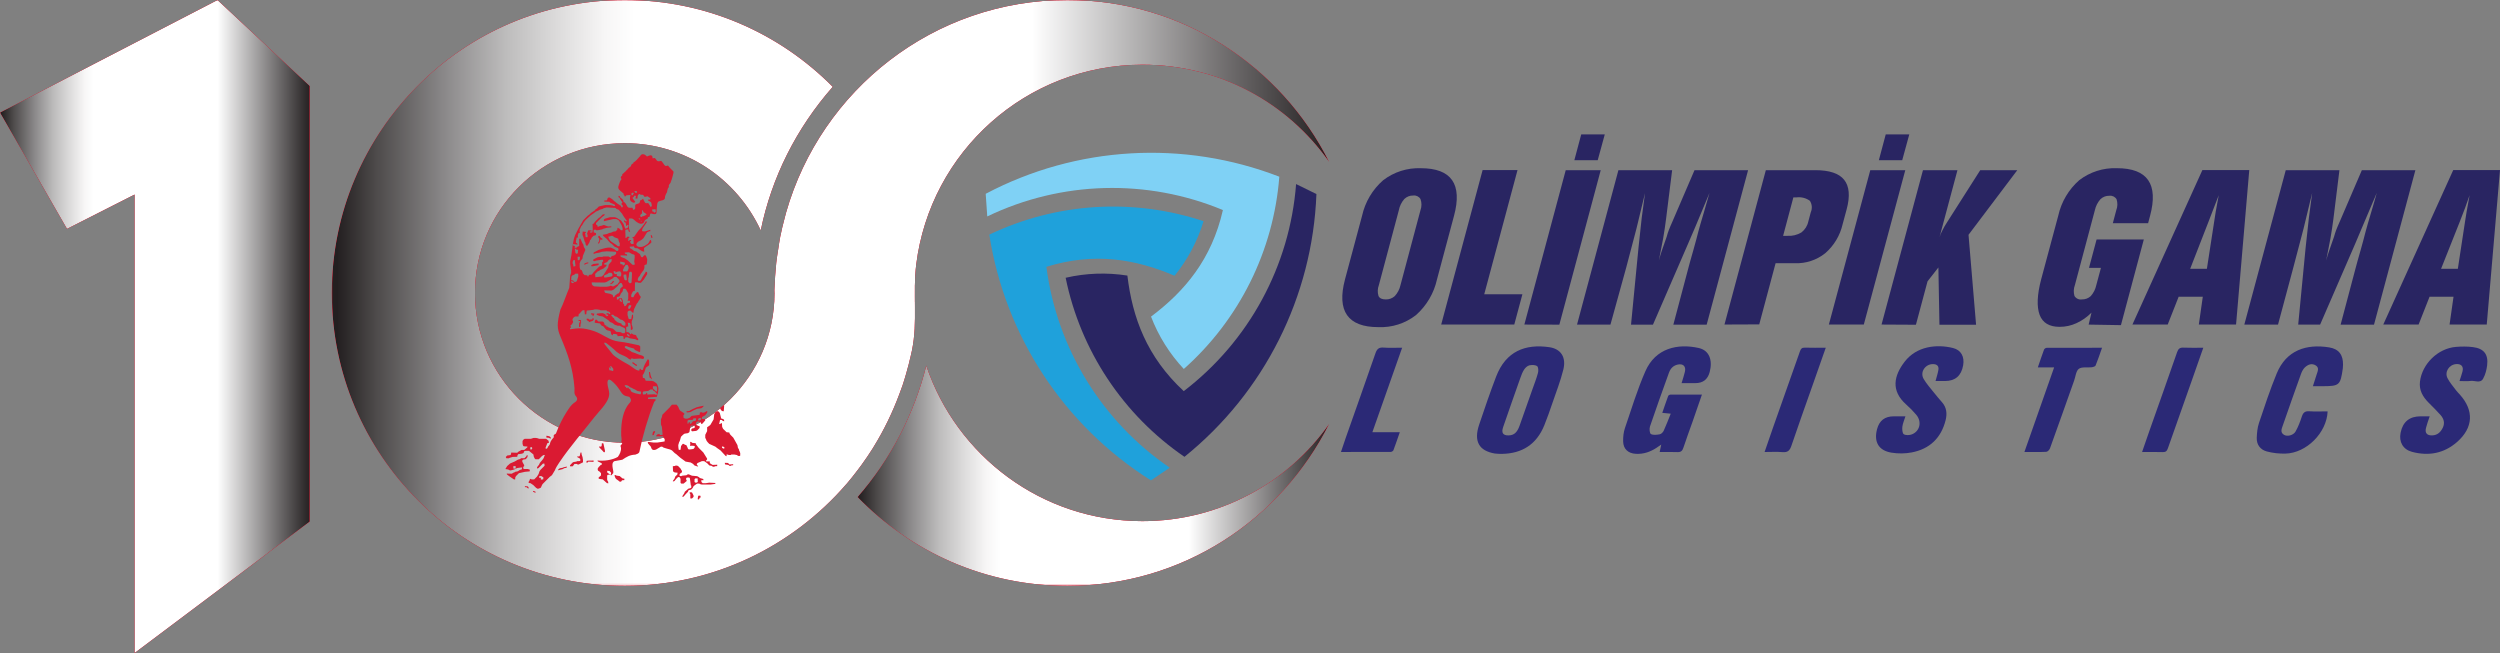 <?xml version="1.0" encoding="UTF-8"?>
<svg xmlns="http://www.w3.org/2000/svg" xmlns:xlink="http://www.w3.org/1999/xlink" viewBox="0 0 1048.82 273.98">
  <rect x="0" y="0" width="1048.82" height="273.98" fill="#808080" stroke="none"/>
  <defs>
    <style>
      .cls-1 {
        fill: url(#Adsız_degrade_33-2);
      }

      .cls-2 {
        fill: url(#Adsız_degrade_32);
      }

      .cls-3 {
        fill: url(#Adsız_degrade_32-3);
      }

      .cls-4 {
        fill: #2b2976;
      }

      .cls-5 {
        mask: url(#mask-2);
      }

      .cls-6 {
        clip-path: url(#clippath-2);
      }

      .cls-7 {
        isolation: isolate;
      }

      .cls-8 {
        fill: #1fa1db;
      }

      .cls-9 {
        clip-path: url(#clippath-1);
      }

      .cls-10 {
        clip-path: url(#clippath-4);
      }

      .cls-11 {
        fill: url(#Adsız_degrade_32-2);
      }

      .cls-12 {
        fill: url(#Adsız_degrade_33-3);
      }

      .cls-13, .cls-14 {
        fill: #da1a32;
      }

      .cls-15 {
        fill: #292562;
      }

      .cls-16 {
        clip-path: url(#clippath);
      }

      .cls-17 {
        fill: none;
      }

      .cls-18 {
        clip-path: url(#clippath-3);
      }

      .cls-19 {
        mask: url(#mask-1);
      }

      .cls-20 {
        mask: url(#mask);
      }

      .cls-21 {
        clip-path: url(#clippath-5);
      }

      .cls-14 {
        fill-rule: evenodd;
      }

      .cls-22 {
        fill: url(#Adsız_degrade_33);
      }

      .cls-23 {
        fill: #7fd1f5;
      }

      .cls-24 {
        mix-blend-mode: multiply;
      }
    </style>
    <clipPath id="clippath">
      <rect class="cls-17" x="359.77" y="153.38" width="197.85" height="92.4"/>
    </clipPath>
    <clipPath id="clippath-1">
      <path class="cls-17" d="M479.29,218.63c-42.2,0-77.95-27.34-90.69-65.25-5.05,20.27-15.01,39.32-28.83,55.15,22.33,22.95,53.49,37.25,88.04,37.25,48.1,0,89.62-27.69,109.81-67.94-17.32,24.64-45.92,40.79-78.33,40.79"/>
    </clipPath>
    <linearGradient id="Adsız_degrade_33" data-name="Adsız degrade 33" x1="-14.35" y1="645.79" x2="-13.35" y2="645.79" gradientTransform="translate(3199.47 127967.33) scale(197.85 -197.85)" gradientUnits="userSpaceOnUse">
      <stop offset="0" stop-color="#404040"/>
      <stop offset=".12" stop-color="#1e1e1e"/>
      <stop offset=".23" stop-color="#080808"/>
      <stop offset=".3" stop-color="#000"/>
      <stop offset=".7" stop-color="#000"/>
      <stop offset="1" stop-color="#404040"/>
    </linearGradient>
    <mask id="mask" x="359.77" y="153.38" width="197.85" height="92.4" maskUnits="userSpaceOnUse">
      <rect class="cls-22" x="359.77" y="153.38" width="197.85" height="92.4"/>
    </mask>
    <linearGradient id="Adsız_degrade_32" data-name="Adsız degrade 32" x1="-14.35" y1="645.79" x2="-13.35" y2="645.79" gradientTransform="translate(3199.47 127967.33) scale(197.85 -197.85)" gradientUnits="userSpaceOnUse">
      <stop offset="0" stop-color="#231f20"/>
      <stop offset=".04" stop-color="#4e4b4b"/>
      <stop offset=".11" stop-color="#8c8a8b"/>
      <stop offset=".17" stop-color="#bdbcbc"/>
      <stop offset=".23" stop-color="#e1e0e0"/>
      <stop offset=".27" stop-color="#f7f6f6"/>
      <stop offset=".3" stop-color="#fff"/>
      <stop offset=".7" stop-color="#fff"/>
      <stop offset="1" stop-color="#231f20"/>
    </linearGradient>
    <clipPath id="clippath-2">
      <rect class="cls-17" x="139.21" y="0" width="418.4" height="245.78"/>
    </clipPath>
    <clipPath id="clippath-3">
      <path class="cls-17" d="M447.81,0C391.68,0,344.49,37.69,329.8,89.11c-.22,.77-.41,1.55-.61,2.32-.69,2.61-1.35,5.23-1.87,7.91-.33,1.68-.55,3.39-.82,5.09-.29,1.94-.64,3.85-.84,5.82-.39,3.76-.63,7.55-.78,11.53,0,.31,.04,.62,.05,1.3-.1,34.61-28.19,62.65-62.83,62.65s-62.83-28.13-62.83-62.83,28.13-62.83,62.83-62.83c25.33,0,47.11,15.02,57.05,36.62,4.55-22.22,14.95-42.91,30.22-60.27C327.11,13.94,296.24,0,262.1,0,194.23,0,139.21,55.02,139.21,122.89s55.02,122.89,122.89,122.89c37.12,0,70.32-16.53,92.86-42.55,.14-.16,.28-.3,.42-.46,1.55-1.82,3.02-3.7,4.46-5.6,.56-.73,1.11-1.46,1.65-2.21,1.54-2.13,3.02-4.29,4.42-6.5,.23-.37,.45-.74,.68-1.11,4.29-6.96,7.86-14.35,10.71-21.99,.45-1.22,.93-2.42,1.34-3.66,.55-1.64,1.04-3.3,1.52-4.96,.71-2.48,1.38-4.98,1.94-7.53,.17-.74,.35-1.48,.5-2.23,2.48-12.03,.27-24,1.79-36.09,5.91-47.2,46.1-83.74,94.91-83.74,32.41,0,61,16.15,78.32,40.79C537.43,27.69,495.9,0,447.81,0"/>
    </clipPath>
    <linearGradient id="Adsız_degrade_33-2" data-name="Adsız degrade 33" x1="-14.35" y1="645.79" x2="-13.35" y2="645.79" gradientTransform="translate(6144.57 270323.95) scale(418.4 -418.4)" xlink:href="#Adsız_degrade_33"/>
    <mask id="mask-1" x="139.21" y="0" width="418.4" height="245.78" maskUnits="userSpaceOnUse">
      <rect class="cls-1" x="139.21" y="0" width="418.4" height="245.78"/>
    </mask>
    <linearGradient id="Adsız_degrade_32-2" data-name="Adsız degrade 32" x1="-14.35" y1="645.79" x2="-13.35" y2="645.79" gradientTransform="translate(6144.57 270323.95) scale(418.4 -418.4)" xlink:href="#Adsız_degrade_32"/>
    <clipPath id="clippath-4">
      <rect class="cls-17" x="0" y="0" width="129.99" height="273.98"/>
    </clipPath>
    <clipPath id="clippath-5">
      <polygon class="cls-17" points="91.25 0 0 47.23 28.1 96.03 56.46 81.63 56.46 273.98 129.99 218.78 129.99 36.11 91.25 0"/>
    </clipPath>
    <linearGradient id="Adsız_degrade_33-3" data-name="Adsız degrade 33" x1="-14.35" y1="645.79" x2="-13.35" y2="645.79" gradientTransform="translate(1865.7 84080.83) scale(129.99 -129.99)" xlink:href="#Adsız_degrade_33"/>
    <mask id="mask-2" x="0" y="0" width="129.99" height="273.98" maskUnits="userSpaceOnUse">
      <rect class="cls-12" x="0" y="0" width="129.99" height="273.98"/>
    </mask>
    <linearGradient id="Adsız_degrade_32-3" data-name="Adsız degrade 32" x1="-14.35" y1="645.79" x2="-13.35" y2="645.79" gradientTransform="translate(1865.7 84080.82) scale(129.99 -129.99)" xlink:href="#Adsız_degrade_32"/>
  </defs>
  <g class="cls-7">
    <g id="katman_2" data-name="katman 2">
      <g id="katman_1" data-name="katman 1">
        <g>
          <path class="cls-8" d="M504.93,92.79c-2.54,8.35-6.67,16.12-12.16,22.9-16.23-6.94-33.55-10.02-53.78-3.75,4.44,34.18,23.27,64.84,51.74,84.27l-7.88,5.32c-36.45-22.94-61.18-60.54-67.81-103.09,28.11-13.44,60.32-15.46,89.89-5.64"/>
          <path class="cls-23" d="M496.64,154.79c-5.96-6.36-10.64-13.83-13.75-21.97,14.13-10.59,25.47-24.05,30.15-44.7-31.83-13.24-67.79-12.26-98.86,2.68l-.65-9.5c38.09-20.1,83.01-22.71,123.18-7.17-2.41,31.06-16.77,59.98-40.07,80.66"/>
          <path class="cls-15" d="M447.08,116.53c8.49-1.97,17.28-2.28,25.89-.92,2.1,17.55,8.11,34.09,23.65,48.48,27.36-20.93,44.5-52.52,47.13-86.87l8.53,4.19c-1.65,43.03-21.84,83.23-55.37,110.24-25.73-17.63-43.6-44.57-49.84-75.12"/>
          <path class="cls-15" d="M586.86,88.17l-8.39,31.45c-.56,1.46-.61,3.06-.15,4.55,.44,.97,1.47,1.45,3.04,1.45,1.4,.04,2.76-.46,3.79-1.4,1.19-1.29,2.01-2.88,2.39-4.59l8.39-31.45c.55-1.51,.55-3.17,0-4.68-.63-1.05-1.82-1.63-3.04-1.47-1.39-.04-2.73,.48-3.73,1.45-1.17,1.33-1.97,2.95-2.31,4.7m-15.43,2.37c1.28-5.8,4.39-11.04,8.87-14.95,4.52-3.46,10.1-5.24,15.79-5.03,6.44,0,10.8,1.68,13.12,5.01,2.33,3.33,2.58,8.39,.8,14.97l-7.13,26.63c-1.28,5.82-4.38,11.09-8.85,15.03-4.51,3.5-10.11,5.29-15.81,5.03-6.36,0-10.72-1.68-13.08-5.03-2.35-3.38-2.62-8.39-.86-15.01l7.15-26.65Z"/>
          <polygon class="cls-15" points="604.62 136.16 622 71.35 636.64 71.35 622.68 123.45 638.69 123.45 635.28 136.16 604.62 136.16"/>
          <path class="cls-15" d="M639.51,136.16l17.36-64.77h14.68l-17.36,64.81-14.68-.04Zm20.97-68.94l2.89-10.84h9.88l-2.96,10.82-9.81,.02Z"/>
          <path class="cls-15" d="M661.61,136.16l17.36-64.77h22.54l-2.56,20.53c-.34,2.64-.73,5.37-1.22,8.16l-1.8,9.25c.33-1.32,.75-2.68,1.22-4.07l2.1-6.02c.23-.9,.51-1.78,.84-2.64,.29-.82,.86-2.1,1.72-4.07l9.08-21.13h22.48l-17.38,64.81h-13.98l6.29-23.71c.44-1.61,1.11-4.19,2.1-7.53,.98-3.33,1.61-6,2.1-7.82,.48-1.82,1.24-4.4,2.31-7.99,1.07-3.59,1.84-6.29,2.37-8.22l-5.89,14.11-3.15,7.32-14.68,33.84h-9.2l3.14-32.35,1.34-12.41,1.4-10.48-3.61,14.97-4.3,16.35-6.6,23.88h-14.01Z"/>
          <path class="cls-15" d="M723.46,136.16l17.36-64.77h20.76c5.89,0,9.94,1.34,12.1,4.05,2.16,2.71,2.54,6.82,1.05,12.35l-1.7,6.29c-1.08,4.72-3.64,8.98-7.3,12.16-3.6,2.87-8.11,4.36-12.71,4.19h-8.11l-6.86,25.66-14.59,.06Zm24.62-37.22h1.84c2.04,.13,4.08-.37,5.83-1.43,1.5-1.15,2.53-2.8,2.91-4.66l1.01-3.79c.69-1.57,.55-3.38-.38-4.82-1.6-1.16-3.58-1.67-5.54-1.43h-1.38l-4.3,16.12Z"/>
          <path class="cls-15" d="M767.26,136.16l17.38-64.77h14.68l-17.4,64.77h-14.66Zm20.97-68.94l2.89-10.84h9.88l-2.96,10.82-9.81,.02Z"/>
          <path class="cls-15" d="M789.36,136.16l17.38-64.77h14.47l-7.53,28.12c.14-.49,.32-.96,.52-1.43,.23-.52,.5-1.07,.82-1.66,.49-.99,1.03-1.95,1.64-2.87l14.11-22.16h15.54l-20.46,27.11,3.17,37.74h-15.37l-.44-24.03-4.55,5.81-4.88,18.22-14.4-.08Z"/>
          <path class="cls-15" d="M876.25,136.16l1.19-5.01c-1.81,1.84-3.94,3.34-6.29,4.42-2.22,1.03-4.64,1.56-7.09,1.55-4.34,0-7.15-1.7-8.39-5.07-1.24-3.38-1.07-8.39,.69-14.99l7.15-26.63c1.29-5.75,4.36-10.95,8.79-14.84,4.52-3.46,10.1-5.24,15.79-5.03,6.44,0,10.8,1.68,13.12,5.01,2.33,3.33,2.58,8.39,.8,14.99l-.82,3.08h-14.8l1.45-5.47c.57-1.46,.61-3.08,.12-4.57-.63-1.05-1.82-1.63-3.04-1.47-1.39-.04-2.73,.48-3.73,1.45-1.16,1.3-1.96,2.89-2.33,4.59l-8.39,31.45c-.55,1.46-.61,3.06-.17,4.55,.63,1.06,1.84,1.64,3.06,1.45,1.4,.05,2.75-.45,3.78-1.4,1.16-1.3,1.95-2.89,2.31-4.59l1.95-7.25h-5.01l3.19-11.91h19.81l-9.6,35.94-13.54-.23Z"/>
          <path class="cls-15" d="M894.61,136.16l29.35-64.81h19.67l-5.54,64.81h-15.62l1.66-11.66h-10.13l-4.59,11.66h-14.8Zm24.22-23.38h7.02l3.06-19.81,.65-4.19,1.26-6.88-2.1,5.43-2.22,5.77-7.67,19.69Z"/>
          <path class="cls-15" d="M941.56,136.16l17.38-64.77h22.52l-2.54,20.53c-.34,2.64-.76,5.37-1.24,8.16l-1.8,9.25c.36-1.32,.75-2.68,1.24-4.07,.1-.36,.84-2.35,2.1-6.02,.25-.94,.55-1.82,.84-2.64,.29-.82,.86-2.1,1.72-4.07l9.08-21.13h22.46l-17.36,64.81h-14.01l6.29-23.71c.44-1.61,1.11-4.19,2.1-7.53,.98-3.33,1.61-6,2.1-7.82,.48-1.82,1.24-4.4,2.31-7.99,1.07-3.59,1.86-6.29,2.37-8.22l-6,14.11-3.08,7.28-14.68,33.84h-9.2l3.12-32.35,1.36-12.41,1.38-10.48-3.61,14.97-4.3,16.35-6.42,23.94-14.13-.02Z"/>
          <path class="cls-15" d="M999.85,136.16l29.35-64.81h19.62l-5.56,64.81h-15.6l1.66-11.66h-10.06l-4.59,11.66h-14.82Zm24.24-23.38h7.04l3.02-19.81,.67-4.19,1.24-6.88-1.91,5.39-2.22,5.77-7.84,19.73Z"/>
          <path class="cls-4" d="M705.48,160.7c.52-1.74,1.04-3.23,1.39-4.77,.52-2.26-.78-3.48-3.04-2.98-1.89,.42-3.03,1.67-3.65,3.39-2.71,7.51-5.41,15.02-7.97,22.58-.32,.96-.16,2.87,.4,3.17,.99,.53,2.49,.33,3.72,.1,.63-.12,1.35-.86,1.64-1.49,1.03-2.24,1.9-4.56,2.95-7.15-1.35-.13-2.28-.22-3.55-.35,.85-2.47,1.63-4.79,2.48-7.09,.1-.28,.64-.56,.98-.56,4.29-.04,8.58-.02,13.18-.02-1.37,3.96-2.62,7.62-3.9,11.27-1.29,3.67-2.66,7.31-3.87,11-.43,1.32-1.02,1.93-2.48,1.87-2.42-.11-4.85-.03-7.49-.03,.22-1.03,.4-1.88,.67-3.13-.86,.58-1.44,.99-2.03,1.38-2.62,1.72-5.46,2.68-8.65,2.5-3.2-.18-5.26-2.03-5.31-5.23-.03-1.84,.15-3.79,.74-5.52,2.73-8.01,5.2-16.15,8.58-23.88,4.27-9.76,13.6-11.75,22.42-9.76,4.31,.97,5.92,4.99,4.56,10.1q-1.23,4.64-6,4.63c-1.86,0-3.72,0-5.8,0"/>
          <path class="cls-4" d="M630.01,190.42c-.92-.04-1.91,0-2.86-.15-6.71-1.13-8.95-5.15-6.6-12.13,2.28-6.77,4.58-13.54,7.14-20.21,4.08-10.6,12.24-13.74,22.32-12.27,4.86,.71,7.13,4.25,5.85,9.4-1.18,4.76-2.98,9.37-4.58,14.03-1.08,3.15-2.16,6.3-3.42,9.38-3.24,7.94-9.26,11.83-17.85,11.95m2.84-7.76c2.27-.03,3.61-1.15,4.65-4.05,1.83-5.09,3.61-10.2,5.4-15.3,.81-2.29,1.71-4.56,2.33-6.9,.24-.89,.16-2.46-.38-2.82-.82-.54-2.22-.56-3.26-.31-.83,.2-1.68,1-2.18,1.76-.71,1.09-1.17,2.35-1.61,3.59-2.43,6.86-4.85,13.73-7.21,20.61-.81,2.36,0,3.46,2.25,3.42"/>
          <path class="cls-4" d="M1019.31,174.68c-.59,1.81-1.16,3.3-1.54,4.84-.53,2.13,.42,3.21,2.59,3.14,2.22-.07,3.57-1.37,4.47-3.24,.93-1.93,.43-3.73-.89-5.23-1.6-1.83-3.35-3.52-5.06-5.25-2.44-2.47-4.09-5.22-3.63-8.91,.92-7.39,7.55-13.88,15.09-14.5,2.34-.19,4.75-.21,7.07,.08,4.67,.58,6.6,3.06,6.01,7.71-.24,1.9-.76,3.89-1.68,5.54-1.19,2.13-3.5,.69-5.3,.95-1.41,.21-2.88,.04-4.61,.04,.48-1.49,.92-2.71,1.25-3.97,.55-2.07-.47-3.27-2.58-3.14-3.02,.18-5.06,3.29-3.68,5.96,.94,1.83,2.35,3.41,3.59,5.08,.45,.61,1.01,1.14,1.52,1.71,6.04,6.7,5.73,13.9-1.1,19.92-5.47,4.81-11.93,6.02-18.91,4.16-3.82-1.02-5.58-4.18-4.8-8.03q1.39-6.87,8.38-6.88c1.18,0,2.36,0,3.8,0"/>
          <path class="cls-4" d="M812.01,159.86c.46-1.75,.95-3.19,1.2-4.66,.28-1.67-.65-2.45-2.28-2.45-3.3,0-5.55,3.42-3.9,6.24,1.22,2.07,2.87,3.9,4.38,5.8,1.08,1.36,2.2,2.69,3.35,3.99,1.93,2.21,2.15,4.83,1.49,7.46-1.85,7.47-6.66,12.1-14.18,13.56-2.73,.53-5.7,.56-8.45,.12-5.48-.86-7.57-4.5-6.14-9.89q1.42-5.37,6.96-5.36c1.58,0,3.15,0,4.94,0-.5,1.63-1.12,2.98-1.29,4.39-.12,1.05,0,2.76,.63,3.13,.89,.52,2.49,.43,3.52-.02,3.3-1.41,4.07-5.36,1.68-8.16-1.3-1.53-2.72-2.99-4.23-4.32-6.6-5.87-5.06-12.17-.64-17.93,5.07-6.6,13.51-7.43,20.29-5.76,3.43,.84,4.9,3.72,4.26,7.28q-1.17,6.57-7.63,6.57h-3.97Z"/>
          <path class="cls-4" d="M970.33,162c.58-1.83,1.08-3.39,1.59-4.96,.43-1.32,1.15-2.76-.41-3.74-1.66-1.04-3.28-.35-4.55,.84-.72,.68-1.24,1.69-1.59,2.64-2.61,7.24-5.17,14.51-7.69,21.78-.46,1.33-1.19,2.88,.57,3.89,1.38,.79,3.9,.18,4.81-1.44,1.11-1.97,1.93-4.14,2.64-6.3,.54-1.62,1.32-2.29,3.09-2.17,2.56,.17,5.14,.04,7.71,.04-.34,8.94-8.86,17.52-17.74,17.72-2.59,.06-5.29-.23-7.79-.91-2.69-.73-4.33-2.84-4.2-5.77,.09-2.05,.27-4.19,.92-6.12,2.34-6.97,4.64-13.97,7.43-20.76,4.01-9.8,12.41-12.56,22.04-11,4.09,.66,5.9,3.21,5.8,7.36-.01,.49-.02,.98-.09,1.46-1,7.1-1.42,7.45-8.57,7.46-1.24,0-2.47,0-3.98,0"/>
          <path class="cls-4" d="M881.87,145.88c-.94,2.67-1.73,5.1-2.7,7.45-.17,.42-1.08,.67-1.68,.75-1.82,.22-4.1-.28-5.35,.65-1.21,.9-1.37,3.21-1.97,4.91-3.37,9.49-6.71,18.98-10.14,28.45-.22,.62-1,1.43-1.55,1.46-2.91,.15-5.83,.07-9.18,.07,4.18-11.9,8.27-23.55,12.47-35.49h-6.84c.92-2.67,1.72-5.1,2.61-7.48,.13-.34,.72-.73,1.09-.73,7.64-.04,15.27-.03,23.23-.03"/>
          <path class="cls-4" d="M588.24,145.87c-4.18,11.86-8.27,23.47-12.49,35.44h11.51c-.96,2.75-1.77,5.17-2.67,7.55-.13,.34-.71,.72-1.08,.73-6.88,.04-13.75,.03-20.94,.03,.72-2.12,1.33-4.01,1.99-5.89,4.17-11.85,8.38-23.68,12.49-35.55,.62-1.78,1.45-2.52,3.4-2.36,2.47,.2,4.97,.05,7.79,.05"/>
          <path class="cls-4" d="M924.35,145.87c-1.62,4.64-3.1,8.89-4.6,13.13-3.42,9.68-6.87,19.35-10.25,29.05-.4,1.16-.88,1.66-2.17,1.62-2.77-.1-5.55-.03-8.67-.03,1.06-3.06,2.03-5.91,3.03-8.75,3.9-11.06,7.84-22.1,11.68-33.18,.49-1.42,1.16-1.94,2.67-1.87,2.63,.13,5.27,.04,8.3,.04"/>
          <path class="cls-4" d="M740.29,189.64c1.29-3.73,2.46-7.2,3.68-10.65,3.72-10.53,7.47-21.06,11.16-31.6,.37-1.05,.8-1.59,2.03-1.54,2.84,.1,5.69,.03,8.8,.03-1.83,5.22-3.6,10.24-5.36,15.26-3.04,8.64-6.15,17.27-9.08,25.94-.67,1.97-1.56,2.78-3.68,2.6-2.4-.21-4.84-.05-7.55-.05"/>
          <path class="cls-13" d="M479.29,218.63c-42.2,0-77.95-27.34-90.69-65.25-5.05,20.27-15.01,39.32-28.83,55.15,22.33,22.95,53.49,37.25,88.04,37.25,48.1,0,89.62-27.69,109.81-67.94-17.32,24.64-45.92,40.79-78.33,40.79"/>
          <polygon class="cls-13" points="91.25 0 0 47.23 28.1 96.03 56.46 81.63 56.46 273.98 129.99 218.78 129.99 36.11 91.25 0"/>
          <path class="cls-13" d="M447.81,0c-56.13,0-103.32,37.69-118.01,89.11-.22,.77-.41,1.55-.61,2.32-.69,2.61-1.35,5.23-1.87,7.91-.33,1.68-.55,3.39-.82,5.09-.29,1.94-.64,3.85-.84,5.82-.39,3.76-.63,7.55-.78,11.53,0,.31,.04,.62,.05,1.3-.1,34.61-28.19,62.65-62.82,62.65s-62.83-28.13-62.83-62.83,28.13-62.84,62.83-62.84c25.33,0,47.11,15.02,57.05,36.62,4.55-22.22,14.95-42.91,30.22-60.27C327.1,13.94,296.24,0,262.1,0c-67.87,0-122.89,55.02-122.89,122.89s55.02,122.89,122.89,122.89c37.12,0,70.32-16.53,92.86-42.55,.14-.16,.28-.3,.42-.46,1.55-1.82,3.02-3.7,4.46-5.6,.56-.73,1.11-1.46,1.65-2.21,1.54-2.13,3.02-4.29,4.42-6.51,.23-.37,.45-.74,.68-1.11,4.29-6.96,7.86-14.34,10.71-21.99,.45-1.22,.93-2.42,1.34-3.65,.55-1.64,1.04-3.3,1.52-4.96,.71-2.48,1.38-4.98,1.94-7.53,.17-.74,.35-1.48,.5-2.23,2.48-12.03,.27-24,1.79-36.09,5.91-47.2,46.1-83.74,94.91-83.74,32.41,0,61.01,16.15,78.32,40.79C537.43,27.69,495.9,0,447.81,0"/>
          <g class="cls-24">
            <g class="cls-16">
              <g class="cls-9">
                <g class="cls-20">
                  <rect class="cls-2" x="359.77" y="153.38" width="197.85" height="92.4"/>
                </g>
              </g>
            </g>
          </g>
          <g class="cls-24">
            <g class="cls-6">
              <g class="cls-18">
                <g class="cls-19">
                  <rect class="cls-11" x="139.21" y="0" width="418.4" height="245.78"/>
                </g>
              </g>
            </g>
          </g>
          <g class="cls-24">
            <g class="cls-10">
              <g class="cls-21">
                <g class="cls-5">
                  <rect class="cls-3" x="0" y="0" width="129.99" height="273.98"/>
                </g>
              </g>
            </g>
          </g>
          <path class="cls-14" d="M273.2,99.77c-.04-.39-.12-.78-.2-1.17,.11,0,.23,.04,.38,.08q.28,.51,.39,1.09h-.58Zm-3.85-35.08c1.13-.09,1.46,.44,2.08,.97,.82-.35,1.91-1.01,2.3,.1,.01,.28,.04,.57,.04,.57,.31,.26,.28-.02,.57-.05,.85-.07,.94,1.07,1.54,1.3,.59,.24,1.13-.09,1.42-.11,.59,.24,1.3,1.9,1.89,2.13,.59,.24,.55-.33,1.13-.09,.02,.28,2.2,2.39,2.2,2.39,.02,.29,.04,.57,.04,.57-.21,.88-.64,2.63-1.11,3.81,.03,.28-.49,.9-.75,1.2-.27,.31,.07,.86-.2,1.17l-.26,.31c-.24,.59-.22,.87-.43,1.74-.26,.31-.49,.9-.73,1.49-.24,.59,.09,1.13-.45,1.46-.52,.62-2.54,.49-2.74,1.37-.15,.18-.33,1.84-.42,3.14-.09,1.25,.15,1.88-1.45,1.63-.51-.08-.88-.36-1.07-.18-.22,.22-.27,.46-.29,.69-.05,.37-.02,.7-.61,.77-.35,.04-.23,.11-.25,.44-.03,.34-.95,.47-1.3,1-.26,.4-.24,.81-.64,1.1-1.2,.82-2.72-.35-3.61-1.18-.59-.56-.96-.85-1.71-.78-.26,.02-.54,.04-.68,.05-.06,1.08,.01,.81,.01,2.35v1.56q.2,.97,.52,1.75-.4-.12-.71-.39c0-.24-.03-.51-.07-.78-.39,.04-.79,.12-1.17,.2-.04,.11-.08,.24-.11,.39q0,1.57,.11,3.12c.15-.04,.31-.11,.47-.2,.03-.11,.07-.24,.11-.38h.97v.58h-.38v1.22h.38v-.43h.78v.43h-.38c0,.23,.03,.51,.07,.78,.15,.15,.31,.31,.5,.46q.78,0,.86-.07c0-.79-.04-1.57-.07-2.39h-.39v-.39c.2-.04,.42-.11,.67-.18,1.16-1.76,1.56-2.16,1.95-2.74,1.01-.87,2.01-2.15,2.67-3.28,.08-.14,.15-.29,.22-.43,.74,0,.65,.14,.26,.7-.51,.72-1.03,1.48-1.55,2.23-.45,1.35-.26,1.26,1.09,1.26,1.37-.39,1.76-.59,2.15-.67v.59c-.52,0-.93,.23-1.37,.48q-.7,1.28-1.48,2.45c-.78,.78-1.29,1.05-2.27,1.48-.64,.64-.93,1.12-.58,1.63,.43,.62,1.16,.6,1.88,.56,1.06-.07,1.73-.67,2.65-1.21,.4-.4,.68-.73,.85-1.19,.42-1.13,.79-.2,.79,.52-.94,1.03-2.21,1.53-3.12,2.35,.04,.51,.08,1.01,.11,1.57-1.27-.22-1.74-.92-2.71-1.42-.18-.09-.39-.12-.71-.1-.57,.02-.74-.14-.91-.74-.59,.04-1.18,.07-1.76,.11,0,.2,.04,.39,.08,.59,.35,.2,.7,.42,1.09,.66,.58,.58,.76,.61,1.57,.78,.59,.39,.97,.78,1.4,.98,.39,.39,.45,1.14,.78,1.37h.58c.19-.33,.31-.51,.46-.64,.52-.39,.77-.09,.98,.37,.17,.37,.28,.73,.4,1.16q0,.77-.2,2.14-.86,.27-.98,.39v1.16c-.11,.32-.24,.63-.39,.98q-.39,.39-1.18,1.57c-.11,.24-.23,.51-.38,.78-.12,.11-.28,.24-.43,.38-.12,.28-.24,.55-.39,.83v.59c.08,.07,.2,.15,.31,.27h.63c.11-.11,.23-.24,.39-.39,.2-.42,.42-.85,.66-1.29,.39-.58,.78-1.16,1.17-1.75,.04-.11,.07-.24,.11-.39,.2,0,.39,.04,.59,.08q.08,.11,.08,.9c-.43,.7-.9,1.44-1.37,2.19-.39,.39-.78,.98-1.25,1.44h-1.02c-.11-.04-.23-.11-.38-.2h-.99s-.07,.08-.11,.12c0,1.16-.04,2.34-.07,3.5-.2,0-.39,.04-.59,.08-.08,.08-.2,.2-.31,.32-.2,.38-.4,.77-.59,1.17v.98q.11,.08,.9,.08,.28-.67,.66-1.26c.28-.28,.59-.59,.9-.9h.39c.24,.47,.47,.98,.71,1.48,.11,.11,.23,.24,.38,.39v.39c-.2,.39-.38,.78-.59,1.18-.07,.04-.15,.11-.23,.2-.12,.23-.24,.49-.39,.77-.12,.12-.23,.24-.39,.39-.39,.78-.78,1.57-1.16,2.35q-.21,.78-.28,1.56c-.12-.03-.24-.08-.39-.11-.23-.24-.5-.5-.78-.78h-.77c-.15,.15-.32,.31-.52,.5v1.41q.2,.38,.39,1.36c.08,.08,.2,.15,.31,.28q.78,0,.87-.08c.07-.59,.18-1.17,.31-1.76h.39c0,.39,.04,.78,.07,1.18-.18,.51-.38,1.02-.59,1.57v1.36q.21,.39,.4,1.37v.39c-.08,.15-.15,.31-.28,.47q-.39,0-.51-.08v-1.36c-.04-.39-.11-.78-.2-1.18-.07-.07-.17-.18-.28-.31-.23,0-.51-.04-.78-.07,.04,.51,.12,1.01,.21,1.56-.21,0-.39,.04-.59,.08-.08,.07-.21,.2-.32,.31,.04,.63,.08,1.29,.11,1.96,.25,0,.52,.03,.79,.07q.2,.2,.58,.32c0,.1,.04,.23,.08,.38,.15,.04,.31,.12,.51,.2v-.39c.11,0,.24,.04,.39,.08,.2,.11,.39,.24,.59,.39,.31,.03,.62,.11,.97,.19,.08,.08,.16,.2,.28,.32,.04,.2,.11,.39,.2,.59q.39,.39,.59,.78,0,.38-.08,.46h-.39c-.23-.11-.5-.24-.78-.39-.77-.11-1.56-.23-2.34-.38-.23-.12-.51-.24-.78-.39h-.97c-.08,.07-.2,.19-.31,.31,0,.11-.05,.24-.08,.39h-.39c-.04-.31-.07-.63-.11-.98-.08-.07-.15-.2-.28-.31q-1.36,0-2.14,.11c-.04-.24-.12-.46-.2-.7-.2-.04-.39-.12-.59-.2-.39,0-.78-.04-1.18-.08v.59q-.39-.12-.7-.39c-.07-.42-.15-.86-.27-1.29q-.39-.2-1.37-.39c-.2-.11-.39-.23-.59-.38-.39-.43-.78-.91-1.17-1.38-.21-.03-.39-.1-.63-.18-.24-.31-.51-.63-.78-.98-.7-.07-1.4-.15-2.14-.27,0-.24,.03-.52,.07-.79,.08-.14,.2-.31,.32-.5h.38c.24,.23,.52,.5,.78,.77h1.79c.15,.08,.32,.2,.47,.32q.2,.39,.39,1.17c.24,.04,.46,.12,.7,.2v.39c.2,0,.39,.04,.59,.08,.11,.11,.23,.23,.39,.39,.51,.11,1.01,.23,1.56,.39,.2,.11,.39,.23,.59,.39,.32,.31,.63,.62,.98,.97,.63,.04,1.29,.12,1.95,.2,.2,.11,.39,.24,.59,.39h.98c.08-.15,.15-.31,.28-.46v-1.17c-.08-.15-.15-.31-.28-.5-.59-.24-1.18-.52-1.76-.8-.03-.03-.11-.1-.19-.18h-.98q-.39-.2-1.17-.39-.59-.39-.98-.78c-.31-.12-.62-.23-.98-.39-.23-.23-.51-.51-.77-.78-.78-.5-1.57-1.01-2.35-1.56-.38-.03-.77-.11-1.21-.2-.43-.17-.86-.31-1.29-.47v-.42s.07-.08,.11-.11q1.57-.21,2.38-.21c.39,.16,.78,.32,1.17,.52v.43h.39v.38c.2-.03,.43-.11,.66-.2,.04-.11,.08-.23,.12-.39-.24-.07-.5-.15-.78-.23v-.39q.39-.12,.78-.12c.11,.12,.24,.24,.39,.39q.38,0,.46-.07v-.39c-.15-.15-.31-.31-.46-.5-.24-.04-.52-.11-.78-.2-.11-.12-.24-.24-.39-.39h-2.38c-.11-.04-.24-.11-.39-.2-.39-.04-.78-.12-1.17-.2h-.97c-.2,.04-.39,.12-.59,.2-.9,.08-1.79,.2-2.73,.31q-.12,.39-.21,1.57h-.58c-.04-.59-.12-1.18-.2-1.76-.24,0-.5,.04-.78,.08-.24,.24-.51,.5-.78,.78-.07,.16-.2,.31-.31,.51-.15,.04-.32,.11-.47,.2q-.11,1.01-.18,1.09h-1.37c-.2,.11-.39,.24-.59,.38-.15,.25-.31,.48-.5,.71v.59s.11,.11,.2,.18v.6q-.39,.78-.67,1.05c-.11,.04-.23,.08-.38,.11,.03,.39,.11,.78,.2,1.17h-.4v.59c3.45-.52,5.41-.76,9.92,.7,3.65,1.2,6.71,4.01,10.51,4.43,3.01,.31,5.7,1.03,8.54,1.59,.15,.14,.31,.31,.49,.5q0,2.14-.07,2.27h-.42c-.59-.27-1.18-.54-1.76-.83-.12-.18-.24-.37-.39-.58q-1.56-.39-2.55-.78c-1.27-.76-2,.33-.38,.99,.59,.31,1.17,.62,1.75,.97,.04,.08,.11,.14,.2,.23,1.67,.45,2.75,1.15,4.54,1.57,.19,.17,.42,.31,.66,.52v.58c-.15,.08-.31,.17-.47,.27q-.38,0-.97-.18c-.83,0-2,.18-2.97,.18-.04-.04-.12-.1-.2-.18h-.78q-.11,.1-.2,.52c-.24-.08-.51-.21-.77-.33-1.17-1.15-2.45-1.4-3.91-2.14-.39-.23-.78-.5-1.17-.78-.84-.83-1.64-1.53-2.49-2.23-.58-.45-1.19-.97-1.77-1.4-.6-.41-1.52-.54-.62,.64,.57,.72,2.05,2.5,3.14,3.9,.96,1.22,5.26,3.63,6.42,4.25,1,.49,2.39,1.75,3.59,2.35,.4,.19,.77,.31,1.11,.31,.03,0,.07-.02,.1-.06,.33-2,.56,.6,1.57-.41,.17-1.42,1.18-2.99,1.88-4.21h.39c.08,.17,.15,.31,.27,.5v1.96q-1.05,.68-1.36,.97c-.38,1.01-.62,2.39-1.37,3.13q0,.58,.11,1.18c.21,0,.39,.04,.59,.06,.08,.08,.15,.21,.28,.33,.08,.25,.2,.49,.31,.78,.83,0,1.68,.04,2.54,.08,.24,.04,.51,.12,.78,.18q1.17,.78,1.44,1.09,.39,.99,.59,1.75,0,.64-.2,2.21s-.11,.1-.19,.19q-.21,1.18-.28,1.26-3.12,.18-3.71,.31v.58c1.02,0,2.07,.04,3.12,.08q.07,.12,.07,.52c-.19,.19-.38,.37-.58,.58-2.56,6.39-4.91,14.43-6.26,21.13-.32,.66-1.02,.78-1.68,1.05-2.39,.12-3.51,.85-5.46,2.14-1.09,.21-2.18,.39-3.32,.6-2.01,1.05,.41,5.01-.78,5.3-.11,.21-.24,.39-.39,.6h-.38s-.12-.12-.21-.21h-.97c-.08,.08-.2,.21-.31,.31v1.77c.03,.18,.11,.37,.2,.58,.03,.04,.11,.12,.19,.18,.04,.25,.08,.52,.12,.78-.19-.04-.39-.06-.59-.1-.39-.39-.98-.78-1.76-1.57q-1.6-.19-1.71-.27v-.6q.51-.31,.97-.78v-.97c-.18-.23-.42-.47-.66-.7-.15-.08-.31-.17-.51-.27-.04-.12-.11-.25-.2-.39v-.6c.11-.18,.24-.39,.39-.58,.28-.27,.59-.58,.9-.91,.12,0,.24-.04,.39-.06v-.64c-.78-.31-.98-.49-1.68-.78,0-.1-.04-.23-.07-.39,2.44,.33,6.21-.12,8.5-1.5,.8-1.07,1.44-2.41,1.33-3.79-.07-.85-.59-.64,.3-1.51,.1-.1,.18-.23,.2-.33,0-.25-.37-.47-.37-.7,0-.35,.13-.74,.12-1.09,0-.52-.15-1.01-.16-1.53-.11-4.25,.31-8.95,2.56-12.45,.73-1.14,1.72-1.63,1.48-2.66-.08-.35-.28-.72-.65-1.13-2.45-.45-2.72-.82-4.23-3.15-.87-1.36-1.99-2.56-3.15-3.52-1.06-.91-1.77-.66-1.77,.78,0,2.25,1.25,3.75,.49,6.15-.92,2.89-4.12,5.9-5.96,8.25-4.93,6.33-10.28,12.41-14.73,19.01-.73,1.09-1.45,2.18-1.89,3.34-.39,.64-.78,1.3-1.18,1.96q-.38,.39-.85,.66c-1.01,1.01-2.06,2.06-3.12,3.13q-.31,.5-.7,1.48-.46,.27-1.05,.45h-.4c-.19-.1-.38-.23-.58-.37-.39-.41-.78-.8-1.18-1.17-.39-.25-.78-.52-1.16-.78-.24,0-.51-.04-.79-.08,0-.19,.05-.39,.08-.6,.12-.18,.24-.39,.39-.58,.04-.18,.08-.39,.11-.58q.4,.08,.78,.27h.98c.39-.39,.78-.78,1.18-1.18,.19-.35,.43-.7,.66-1.05,.11-.39,.24-.78,.39-1.18,.12-.18,.24-.39,.39-.58,.59-.6,1.17-1.17,1.75-1.75q0-.78-.07-.91h-.59c-.62,.62-1.29,1.28-1.95,1.94-.2,.06-.4,.08-.59,.12,0-.18,.03-.39,.07-.58q.39-.39,.78-.97c.12-.29,.24-.56,.39-.82,.39-.39,.78-.99,1.16-1.38,.12-.19,.25-.37,.4-.58,.15-.43,.31-.91,.51-1.36-.2,0-.39,.04-.59,.08-.2,.1-.39,.23-.59,.37-.42,.43-.9,.91-1.37,1.38h-1.36c-.08-.08-.2-.16-.31-.27-.12-.25-.25-.51-.4-.78-.03-.33-.11-.64-.19-.99q-1.25-1.09-1.83-1.48h-1.61c-.11,.04-.24,.08-.39,.12-.07,.23-.18,.52-.31,.78-.2,.08-.43,.15-.66,.27-.52,.04-1.02,.12-1.57,.21-.07,.14-.2,.31-.31,.49,0,.21-.04,.39-.08,.6-.63,0-1.29,.04-1.95,.06q-1.37,.39-1.75,.6c-.38,0-.52,0-.92-.06l-.2-.52,.62-.62c.28-.02,.56-.06,1.27-.16,.07-.08,.15-.17,.28-.29,.03-.23,.07-.49,.11-.78,.82,0,1.68,.04,2.54,.08,.11-.12,.24-.23,.39-.39,.43-.23,.9-.49,1.37-.78h1.16c.39-.35,.83-.7,1.26-1.05,.04-.12,.07-.23,.11-.39-.51-.04-1.01-.08-1.56-.1-.08-.08-.2-.17-.32-.29-.04-.23-.11-.5-.2-.78v-1.15c.11-.21,.24-.39,.39-.6,.15-.08,.31-.18,.5-.31h2.59c.38-.12,.77-.23,1.17-.39h.98q.98,.18,1.37,.39h2.92q.4,.39,.99,.78c.03,.27,.11,.58,.18,.89q-.59,.08-.7,.21c-.48,1.32-1.25,2.53-.23,2.23,.47-.14,.29-.78,.91-1.26,.48-.37,.44-1.18,.77-1.8,.12-.23,.41-.58,.54-.85,.11-.23,.6-.56,.7-.8,.1-.25-.08-.68,.02-.91,.19-.45,.76-.35,.95-.82,1.25-3.32,3.05-6.81,4.37-8.82,1.03-1.55,1.72-2.99,3.69-4.29,.88-.56,1.04-1.52,.43-2.25-1.15-1.36-.63-2.19-.74-3.63-.67-8.41-2.72-14.06-5.9-21.58-1.45-3.47-1.54-5.27-.04-11.24,1.43-2.88,2.44-6.23,3.74-9.18,.12-1.68,.24-3.4,.39-5.11,.12-.39,.24-.78,.39-1.18v-.98q-.2-.98-.39-2.73v-1.17c.26-1.28,.4-2,.51-2.54,.49-2.76,.49-5.97,1.62-8.53,.59-1.34,1.61-3.25,3.35-6.16,.62-.62,1.28-1.29,1.95-1.95,.15-.08,.32-.2,.51-.32,.24-.23,.52-.51,.78-.77,.59-.39,1.18-.78,1.75-1.17,.04-.16,.12-.31,.21-.46,.11-.04,.23-.08,.38-.12,.32-.31,.63-.62,.98-.97,.86-.2,1.72-.39,2.58-.59h1.96c.42,.04,.9,.11,1.36,.2,.04,.03,.12,.11,.2,.2q.59,0,.67-.08v-.39q-.47-.31-2.04-.94c-.11-.11-.23-.24-.38-.39q-1.96,0-2.07-.07c0-.11-.04-.24-.08-.39,.39-.04,.78-.08,1.18-.12,.08-.27,.15-.54,.28-.85,.07-.07,.19-.2,.31-.32h.59c.39,.25,.77,.52,1.17,.79,.36,.37,.64,.65,.87,.88,.03-.04,.05-.07,.08-.1,.66,.75,1.8,1.46,2.66,1.95,.02,.28,.04,.57,.04,.57l.57-.05c-.02-.28,.24-.59-.07-.84l-.31-.27c-.3-.26,.22-.88,.22-.88,0,0,.29-.02-.02-.28-.29,.02-.99-1.64-1.3-1.9l-.28,.03c-.03-.29,.26-.32-.05-.58l.29-.02c.28-.02,.61,.52,.63,.8,.32,.27,.9,.5,.93,.78,.3,.27,.33,.55,.35,.83,.02,.28,.59,.23,.62,.52,.62,.53,.68,1.37,1.3,1.9,.59,.24,1.15,.18,1.72,.13,.31,.27,.33,.55,.36,.84l.56-.04c-.02-.29,.27-.31,.27-.31,.24-.59-.09-1.14,.14-1.73,.26-.3,1.11-.37,1.66-.7,.26-.31,.21-.88,.47-1.18,.26-.31,.28-.02,.28-.02,.26-.31,.55-.33,.8-.64,.34,.55,.73,1.94,1.3,1.9,.29-.02,.86-.07,.86-.07,0,0,.97,1.35,.99,1.64,.29-.03,.26-.31,.55-.33-.17-1.99-.42-1.69-1.63-2.44l-.03-.29c.29-.02,.86-.07,1.14-.09-.29,.02-.05-.57-.05-.57-.28,.02-1.21-.76-1.21-.76-.57,.05-1.1,.38-1.41,.12l-.34-.55c-.3-.27-.59-.24-1.15-.2,0,0-.33-.55-.88-.22,0,0,.02,.29-.26,.32-.24,.59-.22,.88-.17,1.43-.29,.03-.57,.05-.86,.07-.02-.28,.19-1.15,.19-1.15-1.15-.2-.56,.04-1.08,.66-.31-.26-.29,.02-.29,.02-.02-.28,.05,.57,.05,.57l.31,.26q.33,.55,.64,.82c.28-.03-.25,.59-.27,.3l.02,.29c-.57,.04-.59-.24-.87-.22-1.49-.73-1.02-1.92-.83-3.07q-.85,.06-1.71,.14l-.26,.31c-.26,.31-.57,.04-.57,.04-.02-.28,.27-.3-.02-.28-.31-.27-.33-.55-.35-.84-2.4-2.03-2.73-1.84-1.49-4.9,.15-.38,.31-.72,.55-.87,.22-.88-.42-.41-.18-1-.02-.28,.25-.59,.53-.61-.08-.96,.4-.78,1.02-1.52,.54-.33,.78-.93,1.32-1.26,.25-.59,1.07-.94,1.33-1.25,.26-.31-.04-.57,.24-.6-.02-.28,.81-.64,.81-.64l-.02-.28c1.09-.66,1.88-1.58,2.65-2.51,.29-.02,.24-.59,.53-.61-.02-.29,.55-.33,.55-.33m.9,.49l.29-.02-.29,.02Zm-4.21,14.92l.33,.55s.31,.26,.59,.24c0,0,.51-.62-.07-.84-.28,.02-.57,.04-.85,.06m-.8,.64c.02,.29-.27,.31-.55,.33l.35,.82c.28,0,.26-.3,.55-.33l-.02-.28c.54-.33,.24-.59-.33-.55m8.29,7.04c.03,.28,.04,.57,.07,.86l.29-.03c.28-.02,.32,.55,.61,.52l.55-.33c-.02-.29-.07-.86-.09-1.13l-1.42,.11Zm-4.26,.35c.02,.28,.07,.85,.09,1.14,.02,.28-.81,.63-.78,.92-.24,.6,.03,.29,.05,.58,.3,.25,.88,.21,.57-.05,.85-.07,1.39-.4,1.94-.73l-.02-.28c-.31-.27-1.21-.76-1.21-.76-.02-.29-.33-.55-.36-.83l-.28,.03Zm-1.45,3.26l.33,.55c.6,.24,.55-.33-.33-.55m.95,1.06l.05,.58q.55-.33-.05-.58m-17.92,9.7c0-.2,.04-.39,.08-.59,.04-.04,.11-.11,.2-.19,.04-.21,.11-.39,.2-.64v-.77c-.12-.11-.24-.24-.39-.39v-.59s.07-.07,.11-.12h.39c.2,.28,.43,.59,.66,.9,.17,.04,.32,.12,.52,.2v.59c-.24-.04-.52-.12-.79-.2-.08,.38-.2,.78-.31,1.21-.08,.16-.17,.32-.28,.47-.11,.03-.24,.08-.39,.11m-4.89,.86c-.07-.14-.18-.31-.31-.46-.03-.32-.11-.63-.18-.98-.04-.04-.12-.11-.21-.19-.2-.82-.38-1.22-.78-2.59-.03-.03-.11-.11-.18-.2q0-.97,.11-1.56c.43,.03,.9,.11,1.37,.2v.39h-.39c.08,.58,.15,1.16,.27,1.75,.12,.08,.71,.08,.78,0v-.97s-.11-.12-.2-.21v-.39c.2-.38,.39-1.16,.51-1.28q.98,0,1.37,.11v.39h-.78q.08,.39,.2,.46,.78,0,.87-.07c.04-.39,.11-.78,.2-1.18,0-.78-.04-1.56-.08-2.34,.11-.04,.24-.08,.39-.12,.2-.27,.43-.55,.66-.86,.47-.46,.98-.98,1.48-1.48,.2-.12,.39-.24,.59-.39,.39-.39,.78-.78,1.21-1.17,.24,0,.51-.05,.78-.08-.04,.11-.07,.23-.11,.39q-.39,.38-.9,.66c-.87,.87-1.76,1.76-2.66,2.66v.59c.15,.07,.31,.16,.51,.27,.04,.24,.12,.47,.2,.7,.19-.04,.38-.07,.58-.11,.04-.04,.11-.11,.2-.2,.39-.04,.78-.11,1.18-.2,.07-.04,.15-.11,.23-.2h.59c.39,.2,1.18,.39,1.57,.59,.43,0,.9-.04,1.37-.08v.39c-.71,.08-1.41,.16-2.15,.28q-.39,.2-1.37,.39c-.07,.03-.15,.11-.23,.2-.63,.11-1.29,.23-1.95,.39h-.59s-.12-.12-.2-.21h-.78s-.08,.08-.12,.12v.98q.91,.27,.98,.38v.6c-.07,.07-.16,.14-.28,.27-.23,.04-.49,.11-.77,.2-.24,.24-.46,.47-.71,.7-.11,.24-.23,.51-.38,.78-.11,.11-.24,.24-.39,.38-.04,.28-.12,.56-.2,.82-.27,.47-.55,.94-.86,1.44h-.4Zm13.13,.21c-.12-.12-.24-.25-.39-.4-.78-.51-1.57-1.01-2.34-1.56-.24-.24-.47-.47-.71-.7-.03-.2-.11-.39-.2-.59-.03-.04-.11-.11-.2-.2,0-.2-.04-.39-.07-.59,.24-.03,.51-.07,.77-.11,.04-.04,.12-.12,.21-.2h.77c.24,.2,.51,.39,.78,.59,.51,.2,1.02,.39,1.57,.58,.07,.36,.15,.74,.27,1.13,.11,.24,.24,.52,.39,.78q0,1.17-.07,1.26h-.78Zm-17.42,3.12c-.08-.08-.2-.15-.32-.28-.07-.59-.15-1.18-.27-1.76h.59v.4h.78c-.04,.42-.08,.9-.12,1.36-.08,.08-.15,.15-.27,.28h-.39Zm.78,2.73s-.08-.04-.12-.08c0-.42-.04-.9-.08-1.36h.99c-.04,.38-.08,.78-.12,1.16-.08,.08-.15,.15-.28,.28h-.38Zm2.54,1.88c0-.12,.04-.24,.07-.39q.51-.32,1.1-.5c.2,0,.38-.05,.58-.08v.39c-.31,.07-.62,.16-.97,.28-.04,.03-.12,.1-.2,.18-.2,.04-.39,.08-.59,.12m20.35,.07c-.78-.78-1.37-1.16-2.14-1.95-.4-.24-.78-.5-1.17-.78q-1.18-.39-1.68-.66c0-.21-.04-.39-.08-.59,.78,0,1.57,.04,2.35,.07,.11,.04,.24,.08,.39,.12v-.59c-.21-.04-.39-.08-.59-.12-.08-.07-.2-.15-.31-.27,0-.11-.05-.24-.08-.39q.77-.11,1.76-.11c.42,.23,.9,.51,1.36,.77,.24,.04,.51,.12,.78,.2,.08,.08,.15,.21,.27,.32v.97q-.18,1.18-.18,1.76c.03,.2,.11,.39,.18,.59q0,.59-.07,.66h-.78Zm-4.1,.2q-.11-.08-.2-.47h-.78c-.03-.35-.11-.69-.19-1.09q1.36,.21,1.95,.4,.08,.11,.08,.69c-.16,.17-.32,.32-.47,.47h-.39Zm-13.12,.39s-.08-.04-.11-.08v-.39c.27-.15,.59-.31,.9-.49,.7-.04,1.4-.12,2.14-.21q.08,.12,.08,.52c-.15,.07-.31,.16-.46,.27-.63,.12-1.3,.24-1.96,.39h-.59Zm-7.62,.11c-.04-.31-.07-.62-.11-.98-.04-.03-.11-.1-.2-.19v-.78q.2-.59,.31-.7c.19,0,.39-.04,.59-.08q.27,1.96,.27,2.54-.07,.08-.85,.2m20.94,2.03s-.07-.04-.12-.07v-.78c.05-.03,.12-.11,.21-.2,.04-.2,.11-.39,.19-.58,.23-.36,.46-.71,.7-1.1h.78c.16,.28,.31,.59,.46,.9v.59c-.12,.32-.24,.63-.39,.98-.07,.08-.15,.15-.27,.27h-1.57Zm-1.76,2.15c-.31-.07-.62-.15-.97-.28v-.77c-.24,0-.52,.03-.78,.07q-.31-.27-.5-.66c0-.2-.04-.39-.08-.59h.78v.59q.39-.12,.59-.32,.78-.2,1.37-.2c.15,.24,.31,.47,.46,.7v.98c-.08,.16-.15,.32-.28,.47h-.59Zm-12.93,0c-.11,0-.23-.04-.38-.07v-.4c-.4-.03-.78-.07-1.18-.11-.24-.2-.46-.43-.71-.66-.03-.24-.11-.52-.18-.78-.04-.04-.12-.12-.2-.2,0-.11-.04-.24-.08-.39q-.39-.11-.7-.39c-.04-.31-.11-.63-.2-.98v-1.56c.12-.31,.24-.63,.39-.98q.39-.39,.78-.97c.03-.4,.11-.78,.18-1.18,.32-.78,.63-1.57,.99-2.35v-.39c-.21-.31-.4-.62-.59-.97-.04-.31-.12-.63-.2-.98-.12-.2-.24-.39-.39-.59-.28-.62-.56-1.25-.87-1.92h-.39s-.07,.08-.11,.12v2.97c-.2,.08-.42,.16-.67,.27-.11,.12-.23,.24-.38,.39-.24,.04-.52,.08-.78,.12v-.78c-.24-.04-.47-.12-.7-.2,0-.2-.04-.39-.08-.59,.63,.04,1.29,.12,1.95,.2-.03-.15-.11-.32-.18-.5-.15-.08-.31-.15-.52-.28v-.81q.21-.59,.32-1.37h.59q-.12-.39-.12-1.16s.12-.12,.2-.21c.04-.19,.08-.39,.12-.58h.59c-.04-.12-.08-.24-.12-.39v-1.18s.12-.11,.2-.2c.11-.31,.24-.63,.39-.98,.11-.11,.24-.23,.39-.39,.23-.42,.51-.9,.78-1.36q.38-.39,.77-.97c.67-.64,1.37-1.26,2.07-1.89q1.76-1.17,2.15-1.56c.42-.2,.9-.39,1.36-.59,.04-.04,.11-.11,.2-.19,.47-.11,.94-.24,1.4-.39,.04-.04,.12-.11,.21-.2,.42-.11,.9-.24,1.36-.39,1.22,.04,2.46,.12,3.71,.2,.11,.12,.24,.24,.39,.39,.31,.12,.63,.23,.98,.39,.66,.7,1.05,1.29,1.44,1.68,.56,1.12,1.2,1.84,1.96,2.93,0,.08-.04,.15-.09,.27h-.38c-.11-.11-.24-.23-.39-.38-.12,0-.24-.04-.39-.08,0,.12,.04,.24,.08,.39,.07,.15,.19,.31,.31,.47,.12,.03,.24,.07,.39,.11,.04,.42,.11,.9,.2,1.37h.39v-.4h.59c-.05,.24-.08,.52-.12,.78-.08,.15-.15,.32-.27,.47q-.4,.2-.98,.31c-.24-.63-.47-1.29-.7-1.95-.36-.47-.7-.98-1.06-1.48q-1.36-.78-1.56-.98c-.31-.12-.63-.24-.98-.39h-2.14c-.63,.2-1.3,.39-1.96,.59-.15,.08-.31,.2-.5,.31,0,.24-.04,.52-.08,.78,1.3-.27,2.58-.58,3.91-.9h1.37c.24,.11,.51,.23,.78,.39,.11,.11,.23,.24,.38,.39,.36,.62,.71,1.25,1.06,1.87,.11,.39,.24,.78,.39,1.17q0,.78-.08,.87h-.59c-.23-.24-.51-.52-.78-.78q-.38-.2-.77-.28c0,.2,.03,.39,.07,.59-.2,.27-.42,.55-.66,.87-.39,.03-.78,.11-1.18,.19-.23,.12-.51,.24-.77,.39-.32,.04-.63,.12-.98,.2-.24,.11-.51,.24-.78,.39-.59,.08-1.18,.2-1.76,.32,0,.11,.04,.23,.08,.38q.78,.78,1.56,1.37,.78,1.01,1.57,1.79c.15,.08,.32,.16,.51,.27,.39,.4,.78,.78,1.17,1.17,.43,.21,.9,.39,1.37,.59,.07,.08,.15,.2,.27,.31v.59c-.07,.08-.15,.15-.27,.28h-.59q-.59-.39-.98-.78c-.42-.2-.9-.39-1.36-.59h-1.17c-.39,.04-.78,.12-1.18,.2-.9,.24-1.83,.51-2.77,.78-.66,.35-1.37,.7-2.07,1.09,0,.2-.04,.39-.07,.59q.59-.11,.98-.31c.42-.04,.9-.12,1.36-.21q.39-.19,1.18-.38c.66-.04,1.32-.11,1.99-.2,1.29,.04,2.58,.11,3.91,.2q.08,.11,.08,.7c-.08,.16-.16,.31-.28,.46-.2,.12-.39,.24-.59,.39-.24,.04-.5,.12-.78,.2-.15,.08-.31,.2-.51,.32-.11,.2-.24,.38-.39,.58,0-.11-.04-.23-.07-.38q-.39-.12-.59-.32h-2.14c-.12,.04-.28,.12-.43,.2h-1.37c-.24,.04-.51,.12-.78,.2-.54,.27-1.09,.59-1.68,.9v.59q.12,.08,.71,.08c.11-.04,.23-.12,.39-.21q2.34-.38,2.96-.38,.08,.11,.08,.7c-.11,.11-.27,.24-.43,.39v1.16c-.07,.08-.15,.16-.27,.28-.31,.11-.63,.24-.98,.39-.74,.74-1.48,1.48-2.27,2.27q-.38,.59-.86,1.05c-.39,.04-.78,.07-1.16,.11-.04,.2-.12,.43-.21,.67m2.93,.31c-.03-.43-.07-.9-.11-1.36,.36-.36,.7-.71,1.1-1.1,.19-.04,.38-.11,.58-.18,.11-.12,.24-.24,.39-.39,.46-.21,.94-.39,1.41-.59,.38-.36,.82-.71,1.25-1.06,.03-.19,.07-.39,.11-.58h-.98v-.59c.39-.12,.59-.31,1.18-.5,.2-.24,.39-.52,.59-.78,.2-.12,.39-.24,.59-.39,.23,0,.51-.04,.77-.08-.03,.31-.07,.63-.11,.98q-.78,.78-1.18,1.37c-.04,.39-.11,.77-.2,1.18-.62,1.01-1.28,2.06-1.95,3.11-.24,.2-.46,.43-.7,.67-.9,.07-1.79,.2-2.74,.31m3.75,.08s-.07-.04-.11-.08v-.59c.08-.07,.2-.2,.31-.31,.32-.12,.63-.23,.98-.39,.24-.2,.5-.39,.78-.58h.98c.15,.14,.31,.31,.46,.51v.77c-.15,.08-.31,.15-.46,.28-.71,.11-1.41,.24-2.15,.39h-.78Zm8.79,1.21c-.07-.08-.2-.15-.32-.27-.11-.39-.23-.78-.38-1.22v-.78s.07-.07,.11-.11c.31,0,.63-.03,.98-.08q.28,1.8,.28,2.38-.09,.08-.67,.08m-21.13,.78s-.11-.12-.2-.2c-.12,0-.24-.03-.39-.08v-.38c-.31-.04-.63-.12-.97-.21,0-.46,.03-.93,.07-1.4,.08-.15,.2-.31,.32-.51,.31-.11,.62-.24,.97-.39,.12-.11,.24-.24,.39-.39h1.18q.07,.12,.07,1.1c-.2,.66-.43,1.36-.66,2.06-.24,.11-.52,.24-.78,.39m22.89,.39q-.31-.28-.51-.67v-1.4c.04-.11,.12-.24,.2-.39,.04-.62,.12-1.29,.2-1.95,.08-.08,.2-.2,.31-.32h.59c.08,.17,.15,.32,.27,.51q0,1.57-.18,3.95c-.08,.07-.15,.17-.28,.28h-.59Zm-24.05,0c-.08-.08-.21-.15-.32-.28,0-.2-.04-.39-.07-.58,.11,0,.23,.03,.39,.07,.27,.24,.54,.47,.85,.7q-.07,.08-.85,.08m16.04,.5v-.38c.12-.05,.24-.08,.4-.12,.19-.24,.38-.52,.58-.78,.2,0,.39-.04,.59-.07-.04,.12-.08,.24-.11,.38-.24,.24-.51,.52-.78,.78-.2,.04-.43,.12-.67,.2m-4.14,1.05c-.9-.03-1.79-.11-2.73-.19-.2-.12-.39-.24-.59-.4-.07-.16-.2-.31-.32-.47,0-.24-.03-.5-.07-.78q.78,.07,5.31,.07c.24-.03,.52-.1,.78-.18,.9-.51,1.79-1.02,2.73-1.57,.12-.11,.24-.27,.39-.42,.11-.04,.24-.12,.39-.2h.78c.39,.42,.83,.86,1.25,1.32v.78c-.2,.2-.39,.39-.59,.6,0,.1-.03,.23-.07,.38-.12,0-.24,.04-.39,.08-.43,.23-.9,.5-1.37,.78h-.59c-.11-.04-.23-.12-.38-.2h-.59s-.12,.11-.2,.2c-.39,.03-.78,.11-1.18,.19h-2.58Zm5.31,4.42c-.03-.24-.07-.52-.11-.78-.08-.08-.15-.2-.28-.31-.31-.12-.62-.24-.97-.39-.63-.12-1.3-.24-1.96-.39-.08-.17-.2-.32-.31-.47,0-.2-.04-.39-.08-.59q.59,.08,3.12,.08c.24-.11,.51-.24,.78-.39,.39-.39,.98-.78,1.76-1.56,.07-.17,.15-.32,.27-.48,.24-.24,.48-.47,.71-.7h.58c.16,.27,.32,.59,.48,.9v.59q-.48,.27-.98,.78c-.04,.39-.11,.77-.2,1.17-.11,.24-.24,.5-.39,.78-.2,.07-.42,.16-.66,.28-.28,.23-.59,.46-.9,.7-.12,.2-.24,.39-.39,.58-.17,.05-.32,.12-.48,.21m3.32,1.83s-.11-.11-.2-.18c-.11,0-.23-.04-.38-.08v-.97h.58c0,.19,.04,.38,.08,.59,.04,.03,.11,.1,.2,.19,.04,.2,.08,.39,.11,.59-.11-.03-.23-.07-.39-.12m1.37,1.89c-.04-.24-.08-.51-.11-.78-.12-.11-.24-.24-.4-.39-.03-.43-.11-.9-.18-1.36-.16-.28-.31-.59-.48-.91h-.98c-.07,.16-.19,.32-.31,.51-.2,.04-.43,.12-.66,.2v-1.18c.23-.03,.51-.07,.78-.1,.15-.08,.31-.16,.46-.28,.12-.31,.24-.63,.39-.98q.39-.59,.78-.98,.18-.98,.31-1.09h.78c.11,.11,.24,.24,.39,.39,.28,.46,.55,.98,.86,1.48v2.35q-.2,.38-.27,.77c.31,0,.62,.04,.97,.08,.08,.11,.08,.7,0,.78-.31,.03-.63,.11-.97,.18-.24,.35-.47,.71-.71,1.09-.19,.05-.43,.12-.66,.21m1.76,1.05c-.05,0-.08-.04-.12-.08v-.58c.07-.24,.2-.52,.32-.79h.97c-.04,.2-.07,.4-.11,.59q-.2,.21-.47,.87h-.58Zm-15.08,3.09v-.64h-.59v-.58c.43,.04,.9,.11,1.37,.2-.08,.28-.2,.55-.32,.82-.16,.04-.31,.12-.46,.21m-1.56,2.54v-.39c-.12-.04-.25-.08-.4-.12-.15-.15-.31-.31-.51-.46v-.4s.08-.07,.12-.1h.58c.12,.1,.24,.23,.39,.38q.98,0,1.37-.07v-.59q.39,.07,.46,.2v.59c-.11,.11-.23,.24-.38,.39-.56,.2-1.1,.38-1.64,.59m14.48,1.44c-.24-.17-.46-.32-.7-.48,0-.12-.04-.23-.08-.39q-.77-.31-1.56-.5-.59-.39-1.29-1.05c-.08-.24-.15-.47-.28-.71-.15-.07-.31-.15-.5-.27-.08-.17-.15-.31-.28-.51-.11-.04-.23-.12-.38-.2,.03-.15,.11-.31,.19-.52,.2,0,.39,.04,.59,.08,.24,.2,.52,.39,.78,.63,.24,.03,.5,.11,.78,.2,.59,.39,.97,.78,1.56,1.16,.24,.04,.52,.12,.78,.2,.27,.24,.55,.47,.86,.7,.12,.21,.25,.39,.4,.59q0,.98-.08,1.06h-.78Zm-18.6,.51c0-.59,.04-1.18,.08-1.76q.11-.11,.51-.18c-.03-.17-.11-.32-.18-.52-.21,0-.4-.04-.59-.07v-.39c.31,0,.62,.03,.97,.07q.08,.12,.08,1.29s-.12,.12-.2,.2c0,.43-.04,.91-.08,1.37h-.59Zm20.75,3.99c-.16-.17-.32-.32-.52-.47,0-.2-.03-.39-.07-.59,.11,0,.23,.04,.38,.08,.28,.27,.56,.59,.87,.9q-.08,.08-.66,.08m3.11,12.33c-.46-.35-.97-.7-1.47-1.05,0-.12-.04-.23-.08-.39,.2,0,.39,.04,.59,.08q.39,.39,.97,.78c.12,.04,.24,.06,.39,.1v.6c-.11-.04-.23-.08-.39-.12m-9.96,2.16c-.11-.04-.23-.12-.38-.2-.24,0-.52-.04-.78-.08-.04-.39-.12-.78-.2-1.15h.39v.37h.39c-.04-.19-.08-.37-.12-.58-.08-.08-.15-.21-.27-.31h.59q.38,.39,.86,1.09,0,.78-.08,.87h-.39Zm16.26,3.42v-.39c-.15-.02-.32-.11-.52-.19q-.2-1.17-.27-2.35h.39c.07,.43,.15,.91,.27,1.36q.39,.99,.51,1.57h-.38Zm2.14,5.2c-.43-.43-.87-.85-1.29-1.28v-.78s.08-.08,.11-.12h1.37c.08,.17,.16,.31,.27,.51q0,1.61-.07,1.67h-.39Zm-6.83,1.17c-.59-.12-1.18-.23-1.8-.39q-.38-.18-1.17-.39c-.23-.14-.47-.31-.7-.45-.08-.25-.15-.48-.27-.74-.25-.17-.47-.33-.71-.48,0-.12-.03-.25-.07-.39h-.39c-.04,.12-.08,.23-.12,.39q-.07-.12-.46-.21v-.39c-.15-.02-.31-.1-.51-.19,0-.2-.05-.39-.08-.58,.31,0,.62,.02,.98,.06,.23,.12,.51,.23,.78,.39,.11,.12,.23,.25,.38,.39,.32,.12,.63,.25,.98,.39,.04,.04,.12,.12,.2,.18,.31,.12,.62,.25,.98,.41,.31,.19,.62,.37,.97,.62,.52,.08,1.06,.19,1.61,.31q-.12,.97-.2,1.05h-.39Zm6.64,.18c-.11-.02-.24-.1-.39-.18-1.01,.04-2.07,.08-3.12,.12v-.6h-.39c-.04,.16-.11,.31-.2,.47-.38,.04-.78,.08-1.17,.12q-.11-.39-.11-.99c.08-.06,.2-.18,.32-.31,.62-.04,1.28-.1,1.95-.19,.31-.21,.63-.39,.98-.62h.97c.04,.14,.12,.33,.2,.54,.12,0,.24,.04,.39,.08,.39,.39,.78,.78,1.17,1.18q-.11,.1-.2,.49c-.11-.04-.24-.06-.39-.12m27.82,6.85c-.25-.27-.48-.54-.7-.87v-.39q.7-.7,1.28-1.09c.12,0,.25-.04,.39-.06-.04,.8-.1,1.67-.19,2.54-.23-.04-.52-.08-.78-.12m-14.68,.58q-.12-.06-.21-.46c.39-.04,.78-.08,1.17-.12,.43-.23,.91-.52,1.36-.78,.6-.23,1.18-.5,1.77-.78q1.36-.39,2.93-.66c-.04,.17-.12,.31-.21,.48-.23,.19-.49,.39-.78,.58-.58,.04-1.18,.12-1.75,.21-.58,.23-1.17,.49-1.75,.78-.31,.19-.64,.39-.99,.58q-.97,.19-1.55,.19m5.26,3.34c-.18,0-.39-.04-.58-.08,0-.21,.04-.39,.08-.6,.15-.06,.31-.18,.5-.31,.21,0,.39-.04,.6-.08,0,.25,.04,.51,.06,.78-.19,.08-.41,.17-.66,.29m-4.89,1.36s-.06-.04-.1-.08v-1.17c.14-.08,.31-.18,.52-.31h1.55c.08-.08,.16-.16,.29-.27,.02-.12,.06-.25,.1-.39h1.17c-.04,.23-.08,.49-.12,.78-.06,.08-.15,.14-.27,.27-.31,.04-.62,.12-.97,.19-.25,.29-.47,.6-.7,.91-.17,.04-.31,.12-.47,.21-.04-.25-.12-.52-.21-.78h-.37c-.04,.19-.08,.39-.12,.58-.08,0-.17,.04-.29,.08m-14.86,4.85q.07-.78,.27-1.38c.08-.06,.2-.19,.31-.31,.2,0,.39-.02,.59-.06-.04,.18-.07,.37-.11,.58-.04,.04-.12,.12-.2,.21-.08,.27-.17,.54-.28,.85-.2,.04-.39,.08-.58,.12m-43.09,1.26c-.11-.04-.23-.12-.38-.21-.32,0-.63-.04-.99-.08v-.78q.78,.08,1.37,.29c.11,.1,.24,.23,.39,.37,.04,.16,.12,.33,.2,.52-.2-.04-.39-.08-.59-.1m72.84,4.29c-.14-.08-.31-.16-.49-.29,0-.18-.04-.37-.08-.58,.18,0,.39,.04,.58,.08,.17,.08,.31,.21,.47,.31q0,.39-.08,.47h-.39Zm-80.84,.39c-.05,0-.08-.04-.12-.08v-.78s.07-.08,.12-.1h.58q.08,.1,.08,.68c-.08,.08-.15,.17-.28,.29h-.38Zm30.73,1.17c-.31-.29-.5-.68-1.91-2.04,0-.1-.04-.23-.08-.39,.24,0,.51,.04,.78,.08,.07-.08,.15-.16,.28-.27,.03-.39,.07-.78,.11-1.18,.2,0,.39,.04,.63,.08,.18,1.01,.42,2.02,.66,3.03q0,.6-.08,.68h-.39Zm51.1,1.55c-.7-.78-1.42-1.55-2.17-2.33q-1.75-1.18-2.14-1.57c-.85-.39-1.71-.78-2.58-1.17q-.78-.78-1.09-1.26c-.12-.31-.23-.62-.39-.97-.04-.04-.1-.1-.18-.19v-1.38c.23-.49,.49-1.01,.78-1.55v-1.61q1.09-.7,1.36-.99c.43-.76,.91-1.55,1.36-2.33,.08-.7,.17-1.4,.25-2.14,.1-.25,.23-.52,.39-.78q.31-.31,.7-.51h.58c.21,.22,.43,.47,.66,.7,.21,.78,.39,1.57,.6,2.35,.27,.08,.58,.14,.89,.27,.08,.08,.17,.21,.29,.31,.02,.21,.06,.39,.1,.6-.19-.04-.39-.08-.58-.12-.12-.12-.25-.23-.39-.39-.25,0-.52-.04-.78-.08-.12,.6-.23,1.17-.39,1.77,.21-.04,.39-.08,.58-.12,.04-.04,.12-.12,.21-.21,.12,0,.23-.04,.39-.06,0,.49,.04,1.01,.08,1.55,.1,.29,.23,.56,.39,.82,.45,.47,.97,.95,1.48,1.44,.39,.04,.76,.08,1.15,.12,0,.12,.04,.23,.08,.39,.12,.19,.25,.39,.39,.58l1.18,1.18c.58,1.03,1.18,2.06,1.75,3.13,.04,.39,.12,.78,.21,1.15,.1,.21,.23,.39,.39,.6,.04,.23,.1,.51,.18,.78,.04,.04,.12,.1,.21,.19,.04,.25,.1,.52,.19,.78q0,.99-.08,1.05h-.78c-.19-.1-.39-.23-.58-.39-.31-.04-.62-.1-.97-.19h-1.38s-.1,.1-.19,.19h-.78q-.39-.19-.97-.27v.78c-.12-.04-.25-.08-.39-.12m-58.37,2.87v-.78c.21-.04,.4-.08,.59-.12q1.96,0,2.35-.08v.6c-.71-.04-1.41-.08-2.15-.12-.11,.12-.23,.23-.38,.39-.12,.04-.24,.08-.4,.12m59.92,1.28c-.1-.12-.23-.23-.39-.39-.41-.04-.89-.1-1.36-.19q-.12-.12-.18-.7c.43,0,.89,.04,1.36,.06,.18,.21,.39,.39,.58,.64,.52-.04,1.03-.08,1.57-.12v.43c-.23,0-.5,.04-.78,.08-.04,.02-.1,.1-.19,.18h-.6Zm-66.75,.21s-.07-.04-.11-.08v-.39c.35-.35,.7-.74,1.09-1.14,.12-.04,.24-.12,.39-.2,.39-.04,.78-.1,1.17-.19,.11-.04,.24-.12,.39-.19q1.18,0,1.25-.08v-.78c-.07-.08-.15-.21-.28-.31-.27-.17-.58-.31-.9-.47,0-.12-.04-.25-.07-.39,.23,0,.51,.04,.77,.08,.08-.08,.15-.16,.28-.27,.08-.43,.2-.91,.31-1.38h.39c0,.23,.04,.52,.08,.78,.11,.39,.24,.78,.39,1.18,.03,.39,.11,.78,.18,1.17v.97c-.58,.27-1.21,.58-1.82,.91h-.4c-.11-.08-.23-.16-.38-.25h-.98q-.31,.56-.78,1.03h-.98Zm59.89,.18c-.19-.12-.39-.23-.58-.39-.31-.04-.64-.12-.99-.18-.23-.29-.49-.56-.78-.83-.58-.39-.97-.78-1.36-.97h-.97c-.6,.23-1.18,.5-1.75,.76-.08,.08-.21,.21-.33,.31,0,.21-.04,.41-.06,.64,.1,0,.23,.04,.39,.08,.02,.14,.1,.31,.19,.49q-.58-.1-1.57-.49c-.19-.21-.39-.39-.58-.64-.31-.18-.64-.39-.99-.58-.7-.12-1.4-.25-2.15-.39-.58-.39-.97-.78-2.14-1.57-.39-.39-.98-.78-1.79-1.57-.21-.1-.39-.23-.59-.39-.39-.37-.78-.78-1.18-1.15-.24-.12-.51-.25-.78-.39-.97-.21-1.37-.39-2.73-.78-.2-.12-.39-.25-.59-.39h-.59c-.62,.39-1.28,.78-1.95,1.18-.2,.04-.39,.1-.59,.18h-.78c-.15-.15-.31-.31-.51-.48-.11-.31-.24-.62-.39-.97q-.77-.78-1.17-1.36c0-.21-.04-.39-.08-.58,.78,.06,1.57,.15,2.34,.27h1.76q2.93-.39,3-.47v-.97c-.19-.25-.38-.52-.59-.78,0-.13-.03-.25-.07-.39q-1.57,.08-2.93,0c0-.12,.04-.25,.08-.39q.31-.31,.69-.52h.59c.12,.12,.24,.25,.4,.39,.31,0,.62-.04,.97-.08-.07-1.09-.2-2.23-.31-3.36-.11-.31-.24-.62-.39-.97v-2.14c.12-.31,.23-.64,.39-.99,.04-.31,.11-.62,.2-.97,1.02-1.01,2.07-2.06,3.12-3.13q.39-.58,.9-1.09h1.96c.23,.29,.46,.6,.7,.91,.11,.31,.23,.62,.39,.97,.11,.21,.24,.39,.39,.6,.9,.66,1.68,1.05,1.74,1.17v.39c-.1,.1-.23,.23-.37,.39q0,.76,.1,1.15,.39,.08,.78,.29h.78c.31-.12,.62-.25,.97-.39,.25-.25,.52-.52,.78-.78,1.18-.21,3.32-.39,3.4-.47,.04-.31,.08-.62,.12-.97q.39-.12,.78-.12s.1,.12,.18,.19h.6c.18-.02,.37-.11,.58-.19,.21-.12,.39-.23,.58-.39,.12,0,.25-.04,.39-.08-.02,.25-.06,.52-.1,.78q-.39,.39-.78,.99c-.43,.23-.91,.49-1.36,.76,0,.25-.04,.51-.08,.78,.41,0,.89,.04,1.36,.08q.08,.12,.08,.52c-.39,.39-.78,.97-1.18,1.36-.16,.04-.31,.12-.47,.21-.04-.25-.12-.47-.18-.72-.21-.02-.39-.1-.6-.19-.02-.04-.1-.12-.18-.21q-.58,0-.97,.12-.12,.39-.33,.6c0,.23-.02,.49-.06,.76,.19,0,.39,.04,.58,.08,.04,.04,.12,.12,.21,.21q.76,.19,.85,.31v.39c-.04,.12-.1,.27-.19,.43-.25,.23-.52,.49-.78,.78-.17,.06-.31,.14-.48,.27-.58,.04-1.17,.12-1.75,.19-.08-.06-.21-.14-.31-.27v-.58c.06-.08,.19-.21,.31-.33q.97-.18,1.05-.27c.04-.31,.08-.66,.12-1.01-.52,0-1.03,.04-1.57,.08-.08,.08-.21,.19-.31,.31-.12,.78-.25,1.57-.39,2.37q-.27,.29-.68,.47c-.41,.04-.89,.12-1.36,.21-.19,.1-.39,.23-.58,.39-.29,.27-.59,.58-.91,.89-.2,.64-.38,1.3-.58,1.96-.04,.04-.12,.12-.19,.21-.12,.41-.24,.89-.39,1.36q0,.78,.19,1.94c.11,.08,.7,.08,.77,0,.04-.49,.12-1.01,.2-1.55,.24-.27,.47-.6,.7-.91h.39c.2,.12,.39,.23,.6,.39,.18,.04,.39,.08,.58,.12,0,.12,.04,.23,.08,.39,.04,.02,.12,.1,.18,.18,.12,.31,.25,.62,.39,.97,.08,.08,.21,.17,.33,.29q.76,0,1.94-.21c.16-.14,.31-.31,.47-.48,.04-.23,.08-.49,.12-.76q-.6-.12-1.38-.12c-.18,.04-.39,.08-.58,.12,.08-.39,.08-1.38,0-1.75,.12,0,.23,.02,.39,.06,.18,.12,.39,.23,.58,.39,.43,.04,.91,.08,1.38,.12,0,.1,.04,.23,.06,.39,.39,.58,.78,.97,1.17,1.55,.64,.64,1.3,1.3,1.96,1.96,.49,.83,1.01,1.69,1.57,2.54v.39c-.12,.12-.25,.25-.39,.39,0,.12-.04,.25-.08,.39q.97,.08,1.57,0c0,.23,.04,.52,.06,.78,.52,.27,.72,.52,1.11,.7q1.59,0,1.98-.08v.6c-.31,0-.62,.04-.97,.08-.04,.04-.12,.1-.21,.18h-.62Zm-83.4,.78c-.1,0-.23-.04-.38-.08v-.97h.97v.97c-.2,0-.38,.04-.59,.08m18.4,.7c0-.12,.04-.23,.08-.39q.31-.31,.7-.49c.39-.04,.78-.12,1.18-.21,.11-.04,.24-.12,.39-.21,.46-.06,.94-.14,1.4-.27-.04,.17-.12,.31-.2,.48-.31,.04-.66,.12-1.01,.21-.2,.1-.39,.23-.59,.37-.98,.21-1.37,.39-1.96,.51m22.15,1.84c-.21-.04-.39-.12-.59-.19q-.39-.39-.9-.68c0-.23-.04-.5-.08-.78,.31,0,.62,.04,.98,.08,.2,.25,.42,.47,.66,.7q0,.87-.07,.87m-29.38,2.06v-.76q-.58,.06-.7,0v-.6s.07-.08,.12-.12h.77q.78,.41,.86,.52,0,.78-.08,.86c-.31,.04-.62,.08-.98,.1m33.09,.87q-.39-.39-1.57-1.18-.31-.45-.51-1.05c0-.19-.04-.39-.08-.58,.2,0,.39,.04,.59,.08,.04,.04,.11,.1,.2,.18,.42,.04,.9,.12,1.37,.19q.58,.41,1.17,.99c.24,.04,.51,.08,.78,.12v.58c-.31,0-.63,.04-.98,.08-.11,.19-.23,.39-.39,.58h-.58Zm31.71,.39c-.08-.08-.19-.14-.31-.27v-1.18c.08-.08,.18-.18,.31-.31h.99q.06,.12,.06,1.49c-.14,.08-.31,.17-.45,.27h-.6Zm-70.31,2.35c-.11-.12-.24-.23-.39-.39-.24,0-.51-.04-.78-.08v-.39c.39,0,.78,.04,1.18,.08,.08,.08,.2,.18,.31,.31,.04,.21,.08,.39,.11,.58-.11-.02-.27-.06-.42-.1m-7.43-10.37c.65-.27,1.31-.56,1.97-.85,.42-.25,.9-.52,1.36-.78,.24-.04,.5-.12,.78-.21,.2-.1,.39-.23,.59-.39h1.36c.24-.23,.52-.5,.78-.78,.04-.15,.11-.31,.2-.46h.39c-.04,.23-.07,.5-.11,.78-.2,.27-.43,.54-.67,.85-.39,.04-.77,.12-1.18,.21-.07,.08-.19,.19-.31,.31v.58q.39,.6,.78,1.42v.39c-.11,.1-.24,.23-.39,.37v.6c.08,.06,.2,.14,.32,.27h1.56q.82,.18,.9,.31,0,.6-.07,.68c-.67,.02-1.33,.1-2,.18q-1.95,.39-2.54,.58c-.39,.39-.78,.78-1.17,1.17-.08,.17-.21,.31-.32,.52,0,.31-.04,.62-.08,.97-.18-.04-.39-.08-.58-.1q-2.35-1.57-2.86-2.04c0-.12-.03-.25-.08-.39q.39,.08,2.15,.08c.2-.12,.39-.23,.59-.39,.2-.04,.38-.12,.59-.21,.03-.02,.11-.1,.18-.19,.32-.04,.63-.12,.98-.18q.78-.39,.98-.6c.27-.08,.55-.14,.86-.27,.04-.25,.08-.52,.12-.78q-1.18,.08-2.15,.27c-.38,.18-.78,.39-1.18,.58q-1.36,.41-1.75,.41c-.24-.12-.51-.25-.78-.41-.38-.04-.77-.12-1.15-.18v-.02l.72-1.22,1.21-1.07Zm10.21,12.12c-.15-.08-.31-.17-.51-.27,0-.12-.04-.23-.08-.39,.31,.08,.62,.17,.98,.27,.04,.14,.11,.31,.2,.51-.2-.04-.39-.08-.59-.12m62.07,1.88c0-.12,.04-.23,.08-.39,.23-.39,.5-.78,.76-1.18,.04-.18,.12-.39,.21-.58,.39-.39,.91-.7,1.48-1.3,.23-.04,.52-.1,.78-.18,.16-.08,.31-.16,.47-.27v-.78s-.12-.12-.21-.21q-.19-.97-.39-2.93c-.08-.08-.14-.19-.27-.31h-.97c-.08,.08-.21,.19-.33,.31v.58s.12,.12,.21,.21v.39c-.39,.35-.83,.7-1.26,1.05h-.97c-.08-.08-.2-.16-.32-.27v-1.75c-.15-.25-.31-.47-.46-.7h-.59c-.24,.23-.46,.45-.74,.7q-.39,.58-.77,.97c-.21,.04-.43,.12-.67,.19,0-.1,.04-.23,.08-.37,.19-.25,.38-.52,.59-.78,.11-.33,.23-.64,.38-.99,.28-.23,.55-.49,.82-.78,.03-.23,.07-.49,.12-.78-.4-.04-.8-.06-1.22-.1-.24-.16-.48-.31-.7-.47,0-.7-.04-1.4-.08-2.15,.31-.04,.63-.08,.98-.12,.03-.04,.11-.12,.18-.18q.4,0,1.02,.18c.35,.35,.71,.7,1.05,1.09q.4,.78,.59,.97v.6q-.46,.27-.97,.78v.78q.11,.06,.7,.06c.11-.02,.24-.1,.39-.19,.58-.04,1.17-.12,1.75-.18,.21-.12,.39-.25,.58-.39h.41c.41,.19,.89,.39,1.36,.58,.7,.04,1.4,.12,2.14,.19,.23,.12,.52,.25,.78,.41,.1,.1,.23,.23,.39,.37,.43,.12,.89,.25,1.36,.39,.04,.17,.12,.31,.21,.52h-.99c0,.23,.04,.51,.08,.78,.17,.17,.31,.31,.52,.47h1.36c.43-.04,.89-.12,1.36-.21,.87,.04,1.73,.08,2.58,.12v.39c-.66,.08-1.32,.14-1.98,.27h-3.71c-.25-.04-.52-.12-.78-.18-.04-.04-.12-.12-.21-.21h-.97q-1.17,.78-1.48,1.09c-.12,.23-.23,.52-.39,.78-.18,.19-.43,.43-.66,.66q-.97,.21-1.09,.31c-.04,.21-.12,.39-.21,.6q-1.15,1.17-1.83,2.02c-.18,.04-.39,.08-.58,.12m3.5,.66s-.06-.04-.1-.06v-1.77s-.12-.12-.21-.21c0-.19-.04-.37-.08-.58,.33,0,.64,.04,.99,.08,.18,.43,.43,.86,.66,1.3v.58c-.18,.21-.43,.43-.66,.66h-.6Zm3.13,.39s-.08-.04-.12-.08q0-.58,.2-1.36s.08-.08,.1-.12h.78c.04,.25,.12,.47,.21,.72-.12,0-.25,.02-.39,.06-.12,.25-.23,.52-.39,.78h-.39Z"/>
        </g>
      </g>
    </g>
  </g>
</svg>